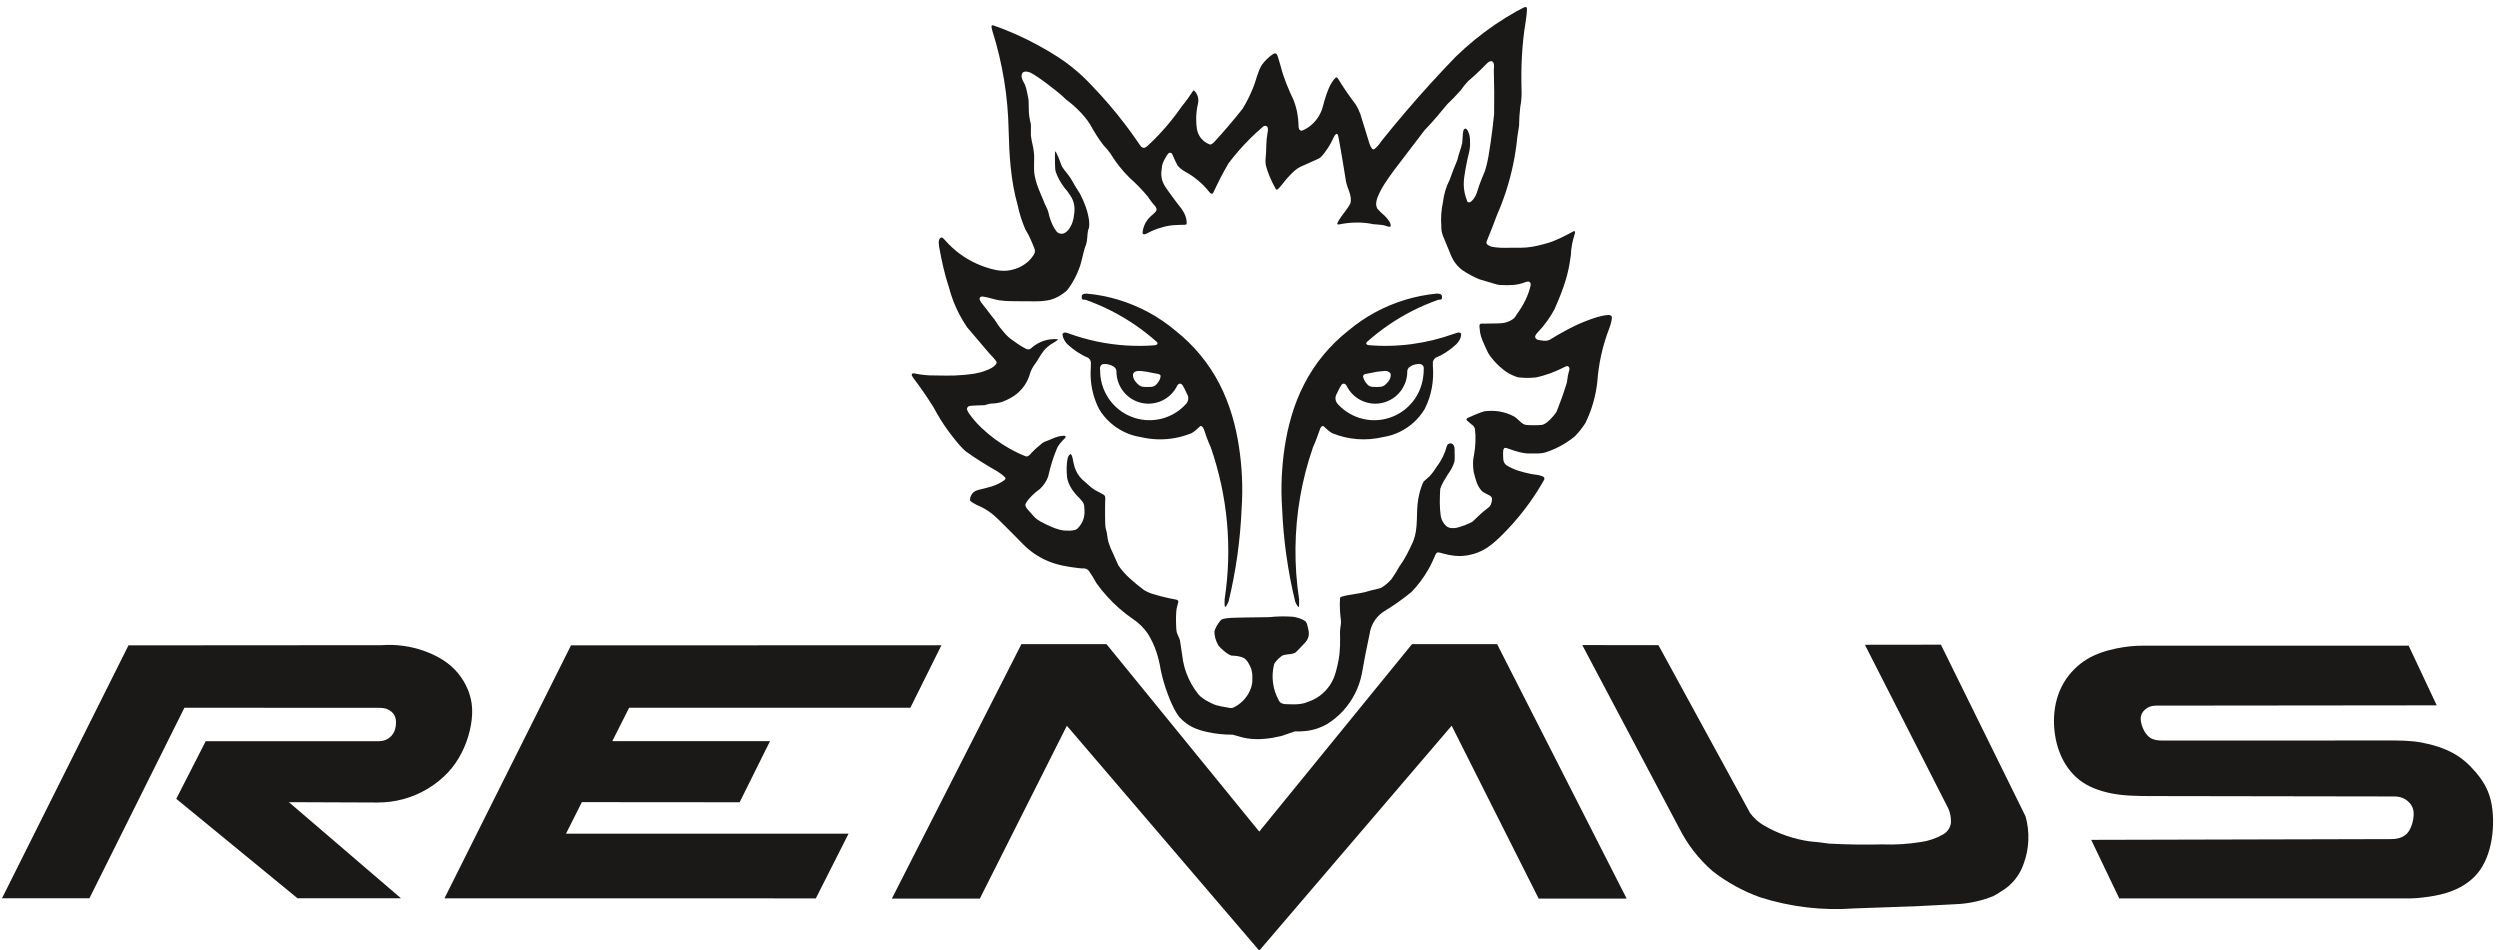 <?xml version="1.0" encoding="UTF-8"?>
<svg width="200px" height="76px" viewBox="0 0 200 76" version="1.1" xmlns="http://www.w3.org/2000/svg" xmlns:xlink="http://www.w3.org/1999/xlink">
    <!-- Generator: Sketch 40.3 (33839) - http://www.bohemiancoding.com/sketch -->
    <title>remus</title>
    <desc>Created with Sketch.</desc>
    <defs></defs>
    <g id="Page-1" stroke="none" stroke-width="1" fill="none" fill-rule="evenodd">
        <g id="Performance-Parts" transform="translate(-620, -571)" fill="#1A1918">
            <g id="Group-3" transform="translate(173, 477)">
                <g id="remus" transform="translate(447, 94)">
                    <path d="M98.569,33.249 C98.319,32.411 97.985,31.542 97.56,30.718 C97.135,29.893 96.617,29.113 96.026,28.397 C95.434,27.682 94.768,27.032 94.044,26.459 C93.379,25.898 92.659,25.406 91.894,24.991 C91.129,24.577 90.32,24.238 89.488,23.985 C88.65,23.731 87.783,23.559 86.916,23.488 C86.842,23.5 86.683,23.465 86.555,23.624 C86.536,23.717 86.525,23.805 86.553,23.899 C86.625,24.025 86.757,23.954 86.858,23.988 C87.555,24.235 88.237,24.528 88.898,24.863 C89.558,25.199 90.198,25.578 90.809,25.996 C91.42,26.414 92.004,26.872 92.556,27.365 C92.59,27.427 92.665,27.526 92.495,27.591 C92.459,27.605 92.422,27.615 92.386,27.622 C90.864,27.74 89.304,27.644 87.768,27.323 C87.01,27.165 86.264,26.953 85.537,26.689 C85.423,26.659 85.307,26.603 85.192,26.601 C85.127,26.59 84.964,26.688 85.003,26.787 C85.026,27.007 85.148,27.28 85.379,27.529 C85.904,28.014 86.469,28.386 87.043,28.618 C87.375,28.859 87.245,29.162 87.265,29.443 C87.211,30.173 87.286,30.933 87.506,31.674 C87.613,32.035 87.753,32.385 87.922,32.718 C88.159,33.114 88.452,33.475 88.795,33.787 C89.137,34.099 89.527,34.361 89.945,34.56 C90.362,34.761 90.805,34.897 91.26,34.966 C92.142,35.178 93.082,35.208 94,35.041 C94.452,34.958 94.895,34.829 95.321,34.656 C95.549,34.522 95.767,34.338 96.007,34.103 C96.116,34.009 96.273,34.22 96.308,34.338 C96.322,34.369 96.333,34.4 96.345,34.432 C96.356,34.462 96.365,34.493 96.395,34.581 C96.453,34.764 96.569,35.103 96.681,35.37 C96.738,35.508 96.798,35.645 96.861,35.781 C98.218,39.705 98.593,43.831 97.972,47.929 C97.966,48.134 97.955,48.334 97.989,48.544 C98.039,48.579 98.101,48.487 98.137,48.422 C98.195,48.325 98.231,48.228 98.284,48.13 C98.884,45.653 99.23,43.151 99.331,40.651 C99.443,39.016 99.367,37.358 99.113,35.714 C98.988,34.899 98.82,34.089 98.569,33.249 L98.569,33.249 Z M90.642,29.952 C90.644,29.861 90.758,29.744 90.862,29.714 C91.175,29.621 91.473,29.721 91.779,29.746 C91.947,29.783 92.115,29.816 92.281,29.848 C92.413,29.873 92.543,29.896 92.588,29.903 C92.607,29.907 92.626,29.911 92.643,29.915 C92.707,29.919 92.84,29.974 92.85,30.078 C92.835,30.332 92.701,30.568 92.468,30.797 C92.302,30.945 92.143,30.944 91.991,30.955 C91.661,30.949 91.309,31.029 91.013,30.721 C90.731,30.454 90.621,30.191 90.642,29.952 L90.642,29.952 Z M94.867,32.334 C94.602,32.625 94.293,32.876 93.95,33.076 C93.607,33.277 93.231,33.427 92.84,33.517 C92.049,33.699 91.224,33.626 90.503,33.337 C90.137,33.192 89.794,32.992 89.485,32.742 C89.176,32.492 88.901,32.192 88.678,31.858 C88.456,31.523 88.283,31.154 88.171,30.772 C88.059,30.389 88.006,29.995 88.011,29.6 C87.997,29.536 87.992,29.471 88.003,29.405 C88.006,29.278 88.151,29.132 88.242,29.13 C88.534,29.096 88.82,29.157 89.093,29.326 C89.251,29.434 89.296,29.559 89.316,29.67 C89.303,30.229 89.483,30.817 89.853,31.298 C90.033,31.531 90.254,31.732 90.497,31.889 C90.742,32.046 91.008,32.159 91.287,32.225 C91.855,32.362 92.465,32.292 92.984,32.042 C93.249,31.914 93.492,31.74 93.696,31.534 C93.9,31.327 94.067,31.088 94.189,30.829 C94.316,30.65 94.466,30.661 94.576,30.778 C94.73,31.011 94.842,31.247 94.944,31.481 C95.131,31.765 95.09,32.101 94.867,32.334 L94.867,32.334 Z" id="Fill-2"></path>
                    <path d="M128.938,25.34 C128.946,25.267 128.793,25.188 128.675,25.199 C128.068,25.234 127.445,25.463 126.84,25.698 C125.875,26.068 124.906,26.612 123.966,27.189 C123.662,27.324 123.344,27.238 123.031,27.187 C122.972,27.156 122.858,27.128 122.821,26.993 C122.778,26.878 122.882,26.745 122.985,26.626 C123.58,26.011 124.016,25.38 124.36,24.741 C124.895,23.537 125.356,22.334 125.559,21.127 C125.602,20.894 125.639,20.66 125.669,20.424 C125.682,19.843 125.804,19.244 125.993,18.665 C126.005,18.598 126.031,18.492 125.924,18.483 C125.203,18.865 124.487,19.254 123.762,19.459 C123.549,19.523 123.333,19.578 123.179,19.614 C122.887,19.684 122.766,19.704 122.571,19.742 C121.968,19.848 121.36,19.819 120.756,19.821 C120.27,19.835 119.782,19.833 119.291,19.728 C119.179,19.691 119.064,19.63 118.959,19.537 C118.891,19.455 118.916,19.355 118.952,19.264 C119.234,18.583 119.502,17.899 119.75,17.219 C120.04,16.56 120.296,15.887 120.514,15.201 C120.957,13.815 121.246,12.397 121.384,10.981 C121.434,10.675 121.481,10.372 121.525,10.066 C121.53,9.565 121.562,9.062 121.62,8.562 C121.711,8.101 121.745,7.634 121.724,7.168 C121.671,5.361 121.752,3.538 122.053,1.733 C122.108,1.365 122.16,1 122.155,0.629 C122.051,0.482 121.884,0.623 121.753,0.679 C121.617,0.747 121.479,0.819 121.343,0.893 C120.75,1.225 120.171,1.582 119.608,1.965 C119.046,2.348 118.499,2.756 117.973,3.186 C117.446,3.617 116.938,4.07 116.45,4.545 C115.759,5.26 115.078,5.984 114.409,6.72 C113.74,7.456 113.083,8.203 112.436,8.961 C111.789,9.718 111.154,10.487 110.531,11.265 C110.386,11.486 110.189,11.74 109.945,11.932 C109.88,11.969 109.793,11.95 109.724,11.84 C109.642,11.721 109.589,11.599 109.552,11.474 C109.309,10.688 109.063,9.913 108.824,9.115 C108.726,8.848 108.598,8.581 108.431,8.322 C107.909,7.638 107.446,6.966 107.029,6.267 C106.987,6.218 106.923,6.165 106.872,6.199 C106.65,6.404 106.549,6.589 106.432,6.792 C106.39,6.872 106.35,6.952 106.299,7.073 C106.193,7.326 106.062,7.687 105.968,8.005 C105.918,8.169 105.874,8.337 105.833,8.504 C105.763,8.784 105.651,9.052 105.499,9.3 C105.349,9.547 105.16,9.773 104.944,9.964 C104.71,10.169 104.439,10.354 104.155,10.452 C104.076,10.472 103.973,10.429 103.925,10.312 C103.897,10.236 103.883,10.157 103.884,10.077 C103.875,9.397 103.754,8.706 103.49,8.015 C103.073,7.131 102.698,6.252 102.47,5.355 C102.43,5.213 102.389,5.069 102.345,4.925 C102.303,4.781 102.258,4.636 102.233,4.556 C102.187,4.409 102.19,4.433 102.166,4.382 C102.119,4.256 101.983,4.249 101.878,4.304 C101.568,4.495 101.187,4.855 100.952,5.186 C100.592,5.775 100.505,6.408 100.245,7.024 C100.023,7.589 99.745,8.153 99.404,8.704 C98.707,9.585 97.967,10.459 97.151,11.346 C97.026,11.469 96.897,11.597 96.764,11.551 C96.593,11.486 96.432,11.392 96.29,11.271 C96.15,11.151 96.028,11.004 95.938,10.843 C95.723,10.477 95.715,10.051 95.697,9.648 C95.686,9.201 95.732,8.748 95.835,8.3 C95.894,8.076 95.881,7.812 95.765,7.569 C95.704,7.442 95.617,7.317 95.513,7.238 C95.491,7.229 95.471,7.238 95.444,7.271 C95.179,7.687 94.881,8.102 94.541,8.515 C94.28,8.892 94.005,9.262 93.718,9.618 C93.432,9.976 93.131,10.323 92.819,10.659 C92.484,11.02 92.128,11.379 91.771,11.701 C91.602,11.838 91.455,11.901 91.263,11.701 C90.844,11.098 90.414,10.476 89.959,9.886 C89.558,9.361 89.143,8.847 88.712,8.347 C88.282,7.846 87.839,7.357 87.381,6.883 C87.12,6.6 86.849,6.328 86.568,6.067 C86.285,5.806 85.994,5.557 85.694,5.319 C85.394,5.08 85.086,4.853 84.649,4.569 C84.213,4.287 83.649,3.948 83.072,3.634 C82.495,3.318 81.904,3.027 81.303,2.759 C80.689,2.488 80.064,2.232 79.432,2.022 C79.398,2.024 79.327,2.015 79.317,2.113 C79.332,2.234 79.357,2.357 79.392,2.479 C80.212,5.077 80.636,7.726 80.689,10.372 C80.741,12.397 80.846,14.423 81.423,16.453 C81.548,17.085 81.758,17.72 82.032,18.357 C82.358,18.883 82.571,19.408 82.778,19.948 C82.81,20.095 82.799,20.257 82.685,20.407 C82.571,20.585 82.43,20.762 82.234,20.938 C81.998,21.142 81.732,21.308 81.442,21.43 C81.154,21.551 80.846,21.627 80.534,21.654 C80.223,21.68 79.91,21.656 79.508,21.564 C79.107,21.471 78.614,21.312 78.145,21.101 C77.674,20.89 77.225,20.629 76.809,20.324 C76.359,19.995 75.951,19.619 75.582,19.193 C75.45,19.065 75.341,18.904 75.193,19.074 C75.036,19.298 75.118,19.528 75.133,19.758 C75.327,20.834 75.553,21.9 75.911,22.974 C76.01,23.355 76.13,23.73 76.272,24.097 C76.412,24.465 76.577,24.824 76.759,25.171 C76.943,25.52 77.147,25.857 77.368,26.181 L79.156,28.284 C79.365,28.495 79.559,28.704 79.712,28.922 C79.772,29.043 79.675,29.181 79.501,29.316 C79.447,29.36 79.389,29.4 79.329,29.436 C79.195,29.52 79.006,29.594 78.8,29.667 C78.219,29.891 77.635,29.943 77.047,29.998 C76.165,30.085 75.277,30.034 74.393,30.031 C73.964,30.014 73.53,29.955 73.108,29.865 C73.056,29.869 72.979,29.85 72.929,29.972 C72.944,30.081 73.041,30.187 73.108,30.295 C73.687,31.06 74.214,31.828 74.693,32.598 C75.031,33.238 75.421,33.876 75.879,34.501 C76.102,34.803 76.334,35.096 76.487,35.283 C76.638,35.47 76.709,35.552 76.782,35.631 C76.92,35.786 77.069,35.937 77.231,36.086 C78.08,36.7 78.909,37.211 79.786,37.708 C80,37.848 80.216,37.991 80.42,38.208 C80.462,38.266 80.425,38.344 80.361,38.406 C79.706,38.885 79.062,38.995 78.38,39.163 C78.238,39.208 78.084,39.232 77.935,39.342 C77.691,39.53 77.617,39.753 77.597,39.977 C77.589,40.084 77.765,40.179 77.866,40.244 C77.967,40.306 78.07,40.362 78.173,40.411 C78.376,40.494 78.575,40.59 78.765,40.699 C78.956,40.809 79.139,40.931 79.314,41.065 C79.489,41.201 79.653,41.348 79.849,41.536 C80.246,41.918 80.733,42.413 81.179,42.859 C81.405,43.088 81.63,43.316 81.854,43.545 C82.138,43.832 82.449,44.092 82.784,44.319 C83.12,44.545 83.478,44.738 83.852,44.894 C84.638,45.225 85.495,45.353 86.317,45.453 C86.475,45.481 86.546,45.464 86.66,45.472 C86.808,45.476 86.954,45.48 87.113,45.673 C87.337,45.996 87.534,46.319 87.709,46.645 C87.977,47.02 88.265,47.38 88.575,47.72 C88.884,48.061 89.213,48.384 89.559,48.687 C89.906,48.989 90.27,49.272 90.649,49.532 C90.884,49.686 91.104,49.865 91.303,50.065 C91.504,50.264 91.684,50.484 91.842,50.719 C92.412,51.632 92.705,52.631 92.859,53.6 C92.99,54.224 93.168,54.85 93.398,55.469 C93.511,55.773 93.636,56.073 93.726,56.279 C93.817,56.485 93.873,56.599 93.933,56.711 C94.048,56.927 94.181,57.141 94.336,57.353 C94.494,57.53 94.67,57.692 94.859,57.834 C95.376,58.229 95.94,58.416 96.507,58.545 C97.206,58.704 97.906,58.779 98.611,58.774 C99.009,58.869 99.392,59.019 99.787,59.071 C100.674,59.207 101.578,59.101 102.476,58.888 C102.845,58.781 103.217,58.625 103.585,58.511 C104.19,58.531 104.819,58.482 105.435,58.261 C105.691,58.172 105.938,58.059 106.171,57.925 C106.641,57.633 107.072,57.276 107.448,56.866 C107.823,56.454 108.145,55.99 108.398,55.493 C108.65,54.996 108.834,54.466 108.943,53.921 C109.13,52.842 109.34,51.763 109.575,50.686 C109.611,50.442 109.682,50.203 109.787,49.978 C109.892,49.755 110.03,49.544 110.195,49.36 C110.36,49.174 110.551,49.016 110.76,48.887 C111.483,48.449 112.202,47.946 112.921,47.357 C113.179,47.089 113.419,46.806 113.644,46.507 C113.866,46.21 114.073,45.896 114.257,45.574 C114.48,45.19 114.658,44.796 114.837,44.38 C114.865,44.322 114.905,44.217 115.005,44.199 C115.144,44.183 115.285,44.246 115.425,44.277 C116.041,44.449 116.656,44.536 117.275,44.445 C117.685,44.39 118.09,44.272 118.464,44.098 C118.84,43.923 119.185,43.692 119.611,43.321 C120.037,42.948 120.543,42.434 121.021,41.897 C121.5,41.359 121.95,40.795 122.368,40.211 C122.788,39.625 123.175,39.017 123.527,38.39 C123.557,38.32 123.575,38.237 123.489,38.15 C123.462,38.124 123.366,38.091 123.27,38.059 C123.005,37.971 122.731,37.97 122.463,37.913 C121.817,37.774 121.166,37.624 120.51,37.215 C120.186,36.957 120.271,36.595 120.246,36.281 C120.256,36.101 120.232,35.986 120.344,35.85 C120.428,35.795 120.53,35.855 120.623,35.876 C121.239,36.095 121.85,36.308 122.485,36.278 C122.858,36.284 123.226,36.299 123.602,36.203 C123.89,36.112 124.171,36.003 124.447,35.876 C124.721,35.749 124.988,35.604 125.244,35.442 C125.502,35.282 125.748,35.104 125.981,34.912 C126.327,34.559 126.603,34.202 126.835,33.838 C127.359,32.763 127.665,31.654 127.785,30.545 C127.887,29.117 128.195,27.671 128.755,26.231 C128.811,26.08 128.859,25.928 128.893,25.775 C128.91,25.698 128.925,25.62 128.934,25.57 C128.954,25.447 128.949,25.416 128.938,25.34 L128.938,25.34 Z M125.488,29.815 C125.381,30.148 125.415,30.481 125.285,30.81 C125.232,30.987 125.19,31.111 125.109,31.35 C125.067,31.472 125.012,31.635 124.956,31.797 C124.851,32.099 124.706,32.477 124.628,32.673 C124.594,32.762 124.585,32.783 124.576,32.807 C124.55,32.87 124.52,32.945 124.504,32.975 C124.254,33.334 123.82,33.828 123.443,33.97 C123.382,33.986 123.381,33.992 123.242,34.002 C123.166,34.007 123.04,34.014 122.914,34.018 C122.673,34.026 122.372,34.014 122.21,34.003 C122.134,33.998 122.107,33.994 122.08,33.99 C121.764,33.975 121.437,33.499 121.138,33.324 C120.339,32.895 119.525,32.805 118.755,32.904 C118.308,33.023 117.858,33.248 117.409,33.437 C117.328,33.483 117.291,33.564 117.336,33.618 C117.469,33.75 117.596,33.834 117.725,33.956 C117.917,34.066 117.957,34.202 117.994,34.317 C118.078,35.007 118.045,35.701 117.923,36.385 C117.813,36.842 117.827,37.296 117.892,37.743 C118.033,38.256 118.106,38.761 118.505,39.236 C118.524,39.26 118.545,39.279 118.575,39.302 C118.664,39.37 118.744,39.417 118.867,39.485 C118.97,39.543 119.076,39.596 119.181,39.645 C119.402,39.777 119.358,39.929 119.349,40.064 C119.314,40.248 119.266,40.469 119.076,40.606 C118.636,40.927 118.23,41.314 117.799,41.735 C117.381,41.963 116.978,42.106 116.546,42.221 C116.255,42.261 115.965,42.3 115.688,42.076 C115.419,41.81 115.317,41.554 115.262,41.303 C115.154,40.567 115.177,39.838 115.219,39.108 C115.336,38.731 115.577,38.36 115.805,37.986 C116.056,37.644 116.236,37.304 116.345,36.971 C116.359,36.911 116.364,36.903 116.369,36.784 C116.371,36.734 116.374,36.651 116.376,36.569 C116.377,36.486 116.377,36.403 116.374,36.319 C116.348,36.078 116.418,35.827 116.279,35.597 C116.115,35.413 115.974,35.451 115.849,35.533 C115.761,35.604 115.767,35.663 115.736,35.722 C115.589,36.262 115.344,36.797 114.955,37.31 C114.796,37.576 114.604,37.839 114.367,38.099 C114.236,38.213 114.079,38.349 113.969,38.452 C113.914,38.504 113.888,38.534 113.846,38.6 C113.653,39.039 113.541,39.479 113.46,39.919 C113.256,41.075 113.507,42.233 113.029,43.363 C112.72,44.043 112.399,44.708 111.918,45.37 C111.741,45.693 111.543,46.015 111.317,46.334 C111.042,46.649 110.773,46.856 110.501,47.021 C110.139,47.161 109.802,47.179 109.452,47.298 C108.745,47.52 108.043,47.523 107.345,47.729 C107.292,47.746 107.217,47.769 107.205,47.841 C107.154,48.464 107.204,49.087 107.28,49.706 C107.292,49.978 107.196,50.28 107.199,50.567 C107.218,51.313 107.224,52.069 107.085,52.808 C106.947,53.488 106.805,54.2 106.402,54.798 C106.186,55.123 105.914,55.413 105.602,55.646 C105.291,55.879 104.942,56.056 104.572,56.168 C104.524,56.19 104.474,56.209 104.423,56.228 C103.871,56.397 103.329,56.343 102.783,56.329 C102.622,56.302 102.458,56.282 102.328,56.076 C101.788,55.114 101.7,54.095 101.918,53.176 C101.942,53.112 101.943,53.086 102.027,52.976 C102.057,52.938 102.105,52.877 102.157,52.819 C102.208,52.761 102.263,52.706 102.318,52.654 C102.413,52.567 102.508,52.49 102.542,52.471 C102.678,52.393 102.847,52.374 102.952,52.36 C103.138,52.326 103.408,52.335 103.601,52.225 C103.643,52.196 103.637,52.209 103.733,52.113 C103.784,52.062 103.871,51.976 103.956,51.889 C104.128,51.712 104.295,51.535 104.456,51.358 C104.774,50.969 104.731,50.608 104.648,50.252 C104.578,50.062 104.593,49.857 104.416,49.686 C104.098,49.48 103.789,49.405 103.478,49.344 C102.831,49.292 102.181,49.303 101.537,49.372 C100.901,49.374 100.265,49.383 99.629,49.399 C99.122,49.423 98.614,49.397 98.109,49.465 C97.95,49.503 97.787,49.488 97.641,49.641 C97.391,49.927 97.236,50.238 97.159,50.487 C97.14,50.883 97.261,51.272 97.48,51.652 L97.667,51.851 C97.95,52.123 98.241,52.362 98.513,52.45 C98.849,52.457 99.186,52.489 99.513,52.642 C99.778,52.81 99.92,53.111 100.032,53.349 C100.206,53.715 100.191,54.07 100.186,54.427 C100.19,54.798 100.054,55.177 99.861,55.511 C99.731,55.733 99.568,55.938 99.382,56.116 C99.196,56.293 98.986,56.444 98.76,56.561 C98.642,56.632 98.525,56.651 98.413,56.642 C97.933,56.535 97.451,56.516 96.989,56.295 C96.619,56.106 96.254,55.953 95.901,55.581 C95.689,55.322 95.5,55.046 95.333,54.756 C95.168,54.466 95.026,54.161 94.91,53.848 C94.795,53.535 94.706,53.211 94.645,52.884 L94.417,51.355 C94.399,51.072 94.167,50.79 94.12,50.474 C94.113,50.418 94.111,50.413 94.104,50.293 C94.099,50.229 94.094,50.123 94.089,50.017 C94.085,49.911 94.082,49.804 94.081,49.696 C94.08,49.399 94.076,49.186 94.106,48.885 C94.118,48.634 94.222,48.382 94.267,48.13 C94.28,48.04 94.167,47.988 94.131,47.977 C93.707,47.899 93.289,47.813 92.869,47.701 C92.393,47.562 91.917,47.476 91.46,47.159 C90.74,46.605 89.954,45.968 89.474,45.233 C89.385,45.056 89.302,44.876 89.227,44.695 C89.14,44.457 89.011,44.216 88.904,43.975 C88.796,43.76 88.757,43.557 88.669,43.346 C88.573,43.002 88.586,42.653 88.465,42.302 C88.438,42.171 88.426,42.135 88.418,41.883 C88.414,41.749 88.409,41.536 88.406,41.321 C88.401,40.895 88.404,40.469 88.416,40.042 C88.414,39.892 88.474,39.735 88.313,39.591 C88.014,39.405 87.724,39.299 87.44,39.098 C87.23,38.962 87.019,38.733 86.806,38.558 C86.649,38.438 86.508,38.3 86.385,38.147 C86.262,37.993 86.157,37.823 86.075,37.644 C85.901,37.28 85.873,36.891 85.779,36.54 C85.751,36.449 85.679,36.289 85.615,36.332 C85.5,36.413 85.47,36.512 85.43,36.603 C85.301,37.133 85.322,37.656 85.364,38.177 C85.446,38.679 85.708,39.155 86.134,39.623 C86.313,39.788 86.486,39.99 86.585,40.121 C86.634,40.185 86.638,40.189 86.678,40.27 C86.75,40.443 86.756,40.591 86.756,40.805 C86.795,41.308 86.654,41.81 86.223,42.262 C86.164,42.318 86.109,42.352 86.047,42.379 C85.738,42.483 85.452,42.45 85.154,42.442 C84.668,42.405 84.189,42.184 83.719,41.967 C83.418,41.812 83.126,41.683 82.843,41.45 C82.599,41.212 82.478,41.031 82.261,40.81 C82.077,40.621 81.973,40.426 82.073,40.247 C82.311,39.844 82.794,39.397 83.188,39.122 C83.518,38.815 83.744,38.448 83.857,38.111 C84.021,37.374 84.234,36.647 84.537,35.923 C84.621,35.683 84.82,35.444 85.039,35.212 C85.115,35.121 85.26,35.032 85.247,34.936 C85.239,34.857 85.169,34.863 85.124,34.859 C85.059,34.859 85.064,34.856 84.964,34.869 C84.924,34.875 84.856,34.885 84.788,34.898 C84.513,34.94 84.244,35.07 83.951,35.192 C83.741,35.292 83.537,35.316 83.336,35.487 C83.219,35.577 83.083,35.696 82.921,35.841 C82.853,35.902 82.786,35.965 82.722,36.028 C82.618,36.128 82.515,36.233 82.499,36.251 C82.363,36.428 82.214,36.539 82.087,36.513 C81.637,36.347 81.196,36.127 80.771,35.89 C80.361,35.661 79.965,35.405 79.586,35.124 C79.207,34.844 78.847,34.541 78.507,34.216 C78.113,33.839 77.796,33.461 77.525,33.081 C77.443,32.934 77.314,32.778 77.373,32.635 C77.431,32.494 77.56,32.481 77.636,32.463 C78.017,32.438 78.393,32.423 78.773,32.415 C78.966,32.368 79.099,32.304 79.266,32.289 C79.592,32.276 79.92,32.245 80.233,32.127 C80.618,31.967 81.023,31.775 81.359,31.493 C81.585,31.304 81.788,31.083 81.956,30.839 C82.124,30.595 82.257,30.33 82.351,30.049 C82.42,29.771 82.539,29.493 82.725,29.226 C83.021,28.846 83.207,28.433 83.47,28.099 C83.576,27.965 83.697,27.84 83.828,27.73 C83.959,27.619 84.1,27.521 84.25,27.439 C84.368,27.375 84.484,27.299 84.598,27.205 C84.623,27.177 84.628,27.151 84.599,27.132 C83.867,27.091 83.148,27.261 82.446,27.895 C82.32,27.983 82.212,27.96 82.077,27.9 C82.02,27.875 82.004,27.871 81.894,27.807 C81.835,27.774 81.741,27.72 81.65,27.662 C81.557,27.605 81.467,27.545 81.378,27.483 C81.135,27.296 80.898,27.168 80.666,26.954 C80.412,26.721 80.222,26.47 80.047,26.258 C79.838,26.021 79.717,25.781 79.544,25.539 C79.255,25.211 79.053,24.884 78.775,24.557 C78.61,24.329 78.362,24.097 78.366,23.865 C78.419,23.707 78.532,23.735 78.593,23.719 C79.018,23.768 79.501,23.952 79.927,24.022 C80.531,24.115 81.133,24.088 81.733,24.101 C82.346,24.083 82.964,24.148 83.575,24.062 C84.177,24.014 84.757,23.75 85.334,23.258 C85.592,22.95 85.782,22.634 85.965,22.296 C86.103,22.036 86.224,21.766 86.327,21.491 C86.58,20.849 86.632,20.2 86.879,19.58 C87.011,19.184 86.967,18.787 87.051,18.398 C87.181,18.153 87.134,17.881 87.125,17.629 C87.025,16.908 86.764,16.193 86.394,15.491 C86.129,15.086 85.886,14.681 85.662,14.275 C85.459,13.96 85.171,13.662 84.966,13.332 C84.921,13.242 84.904,13.207 84.86,13.078 C84.842,13.027 84.816,12.949 84.788,12.873 C84.706,12.652 84.608,12.432 84.502,12.214 C84.477,12.163 84.428,12.065 84.408,12.143 C84.395,12.293 84.397,12.441 84.395,12.591 C84.392,12.869 84.402,13.217 84.412,13.408 C84.416,13.499 84.419,13.533 84.424,13.569 C84.427,13.603 84.433,13.637 84.438,13.67 C84.573,14.125 84.822,14.569 85.147,15.008 C85.323,15.205 85.474,15.406 85.604,15.611 C85.975,16.133 86.01,16.684 85.921,17.187 C85.891,17.598 85.758,18.014 85.465,18.397 C85.144,18.775 84.801,18.776 84.546,18.545 C84.263,18.198 84.124,17.833 84.001,17.473 C83.914,17.229 83.887,16.967 83.786,16.736 C83.765,16.687 83.761,16.68 83.71,16.577 C83.684,16.524 83.64,16.435 83.599,16.345 C83.46,16.037 83.364,15.733 83.217,15.425 C83.05,15.027 82.892,14.623 82.796,14.155 C82.639,13.472 82.795,12.803 82.701,12.129 C82.676,11.773 82.551,11.416 82.504,11.056 C82.428,10.671 82.505,10.283 82.464,9.898 C82.371,9.542 82.306,9.172 82.305,8.81 C82.295,8.567 82.293,8.267 82.289,8.095 C82.287,8.014 82.285,7.979 82.28,7.942 C82.191,7.555 82.148,7.175 82.011,6.807 C81.847,6.482 81.589,6.115 81.81,5.816 C81.86,5.764 81.921,5.746 81.969,5.736 C82.09,5.703 82.304,5.757 82.419,5.804 C82.822,6.007 83.232,6.305 83.633,6.599 C84.2,7.049 84.759,7.435 85.317,7.986 C85.489,8.113 85.657,8.249 85.821,8.389 C86.329,8.83 86.739,9.287 86.993,9.636 C87.076,9.751 87.155,9.87 87.23,9.991 C87.545,10.565 87.868,11.089 88.294,11.637 C88.506,11.85 88.68,12.063 88.831,12.277 C89.233,12.939 89.727,13.59 90.372,14.23 C90.871,14.666 91.395,15.208 91.816,15.717 C91.931,15.89 92.055,16.061 92.19,16.231 C92.296,16.38 92.459,16.509 92.515,16.675 C92.582,16.885 92.352,17.041 92.105,17.26 C91.616,17.693 91.449,18.184 91.404,18.615 C91.403,18.65 91.414,18.686 91.444,18.714 C91.537,18.786 91.616,18.726 91.7,18.701 C92.107,18.482 92.539,18.293 92.955,18.193 C93.568,17.989 94.174,17.994 94.789,17.984 C94.84,17.977 94.895,17.971 94.931,17.925 C94.958,17.498 94.799,17.088 94.514,16.69 C94.221,16.323 93.941,15.953 93.674,15.581 C93.455,15.251 93.182,14.954 93.024,14.567 C92.962,14.408 92.922,14.24 92.908,14.07 C92.88,13.801 92.944,13.539 92.967,13.269 C93.026,12.958 93.209,12.647 93.418,12.338 C93.528,12.178 93.664,12.194 93.759,12.291 C93.856,12.481 93.908,12.646 93.999,12.828 C94.065,12.968 94.148,13.14 94.206,13.242 C94.373,13.448 94.576,13.595 94.759,13.701 C95.016,13.839 95.262,13.993 95.498,14.165 C95.733,14.335 95.957,14.523 96.168,14.724 C96.378,14.927 96.574,15.142 96.755,15.371 C96.84,15.472 96.921,15.537 97.008,15.483 L97.054,15.431 C97.432,14.632 97.818,13.847 98.286,13.057 C98.551,12.706 98.829,12.365 99.119,12.033 C99.41,11.702 99.711,11.382 100.023,11.072 C100.336,10.762 100.656,10.459 100.993,10.179 C101.122,10.038 101.285,10.027 101.39,10.148 C101.498,10.375 101.394,10.584 101.377,10.805 C101.29,11.281 101.317,11.747 101.283,12.221 C101.275,12.532 101.205,12.85 101.257,13.158 C101.402,13.805 101.691,14.449 102.043,15.088 C102.073,15.15 102.14,15.191 102.181,15.173 C102.313,15.074 102.42,14.927 102.527,14.809 C102.833,14.415 103.155,14.022 103.576,13.65 C103.891,13.375 104.195,13.274 104.493,13.139 C104.777,13.016 105.137,12.852 105.321,12.768 C105.406,12.729 105.426,12.72 105.447,12.71 C105.485,12.69 105.532,12.665 105.561,12.649 C105.595,12.637 105.676,12.562 105.729,12.503 C105.802,12.425 105.82,12.41 105.942,12.251 C106.007,12.164 106.111,12.024 106.206,11.881 C106.406,11.581 106.568,11.277 106.702,10.97 C106.745,10.878 106.824,10.748 106.933,10.705 C107.049,10.749 107.03,10.83 107.059,10.891 C107.066,10.913 107.072,10.936 107.103,11.11 C107.136,11.285 107.194,11.611 107.252,11.935 C107.399,12.775 107.535,13.617 107.668,14.454 C107.755,15.052 108.212,15.674 108.025,16.281 C107.99,16.354 107.982,16.372 107.915,16.476 C107.888,16.518 107.845,16.583 107.801,16.648 C107.545,17.032 107.162,17.45 106.992,17.852 C106.98,17.876 106.978,17.9 106.983,17.923 C107.035,17.985 107.085,17.949 107.137,17.953 C107.96,17.784 108.791,17.755 109.599,17.884 C110.041,18.004 110.479,17.917 110.917,18.086 C111.03,18.115 111.157,18.193 111.258,18.099 C111.277,17.818 111.045,17.55 110.799,17.286 C110.597,17.107 110.367,16.904 110.193,16.704 C110.024,16.378 110.096,16.094 110.201,15.797 C110.48,15.067 110.989,14.35 111.516,13.63 L113.959,10.427 C114.327,10.043 114.676,9.656 115.008,9.266 C115.275,8.962 115.507,8.643 115.775,8.347 C116.133,8.005 116.498,7.629 116.827,7.261 C117.006,7.007 117.208,6.754 117.439,6.504 C117.778,6.215 118.115,5.911 118.444,5.588 C118.606,5.428 118.763,5.266 118.856,5.173 C118.946,5.08 118.972,5.055 119,5.032 C119.158,4.908 119.318,4.813 119.452,4.984 C119.58,5.208 119.498,5.413 119.506,5.626 C119.54,6.794 119.548,7.958 119.529,9.124 C119.453,9.892 119.359,10.658 119.247,11.428 C119.191,11.813 119.131,12.198 119.087,12.452 C119.044,12.706 119.017,12.832 118.988,12.955 C118.933,13.201 118.868,13.446 118.794,13.691 C118.632,14.059 118.486,14.424 118.351,14.791 C118.182,15.234 118.15,15.683 117.722,16.097 C117.606,16.221 117.438,16.22 117.384,16.114 C117.29,15.87 117.207,15.619 117.161,15.361 C116.998,14.563 117.199,13.797 117.339,13.012 C117.42,12.565 117.576,12.114 117.605,11.665 C117.598,11.294 117.635,10.918 117.465,10.558 C117.424,10.434 117.31,10.247 117.194,10.297 C117.107,10.329 117.081,10.433 117.062,10.478 C117.002,10.798 117.016,11.122 116.977,11.439 C116.886,11.873 116.684,12.336 116.593,12.784 C116.365,13.306 116.171,13.841 115.978,14.371 C115.674,14.967 115.508,15.566 115.44,16.156 C115.298,16.804 115.256,17.455 115.306,18.095 C115.296,18.36 115.34,18.627 115.442,18.882 L116.068,20.402 C116.189,20.699 116.359,20.996 116.601,21.262 C116.716,21.387 116.842,21.502 116.975,21.603 C117.435,21.913 117.894,22.155 118.354,22.345 L119.7,22.744 C119.852,22.795 120.003,22.803 120.199,22.806 C120.797,22.83 121.416,22.822 122.003,22.581 C122.102,22.543 122.198,22.523 122.295,22.523 C122.495,22.614 122.446,22.732 122.45,22.827 C122.278,23.621 121.887,24.407 121.321,25.178 C121.248,25.289 121.189,25.417 121.054,25.515 C120.581,25.857 120.123,25.871 119.672,25.876 C119.358,25.887 118.961,25.888 118.755,25.888 L118.611,25.888 C118.537,25.898 118.458,25.866 118.389,25.943 C118.316,26.084 118.379,26.209 118.379,26.341 C118.408,26.915 118.69,27.454 118.953,28.032 C119.064,28.31 119.285,28.589 119.5,28.841 C119.649,29.014 119.81,29.178 119.98,29.33 C120.15,29.484 120.33,29.627 120.518,29.758 C120.821,29.95 121.125,30.087 121.427,30.184 C121.904,30.244 122.382,30.249 122.856,30.197 C123.646,30.038 124.438,29.738 125.226,29.332 C125.314,29.293 125.416,29.253 125.492,29.337 C125.632,29.514 125.513,29.653 125.488,29.815 L125.488,29.815 Z" id="Fill-3"></path>
                    <path d="M116.641,26.606 L116.361,26.689 C114.117,27.498 111.783,27.813 109.457,27.609 C109.392,27.594 109.269,27.533 109.307,27.446 C109.312,27.42 109.323,27.392 109.343,27.365 C109.895,26.872 110.478,26.415 111.09,25.996 C111.702,25.578 112.341,25.199 113.001,24.863 C113.662,24.528 114.344,24.235 115.041,23.988 C115.136,23.962 115.228,24.006 115.331,23.924 C115.381,23.853 115.352,23.77 115.356,23.693 C115.357,23.623 115.294,23.542 115.213,23.526 C115.141,23.498 115.056,23.491 114.963,23.486 C114.099,23.566 113.244,23.734 112.411,23.985 C111.579,24.238 110.769,24.577 110.005,24.991 C109.241,25.406 108.52,25.898 107.855,26.459 C107.129,27.032 106.465,27.682 105.873,28.397 C104.669,29.835 103.818,31.58 103.33,33.249 C102.835,34.93 102.623,36.531 102.539,38.177 C102.503,39.002 102.512,39.828 102.568,40.651 C102.669,43.136 103.011,45.637 103.615,48.13 C103.691,48.266 103.723,48.414 103.86,48.545 C103.878,48.55 103.901,48.563 103.919,48.53 C103.922,48.531 103.926,48.421 103.93,48.323 C103.934,48.191 103.933,48.06 103.927,47.929 C103.721,46.577 103.624,45.208 103.638,43.839 C103.653,42.469 103.778,41.098 104.012,39.748 C104.247,38.399 104.591,37.072 105.039,35.781 C105.282,35.27 105.43,34.768 105.632,34.247 C105.677,34.165 105.791,34.026 105.892,34.103 C106.119,34.327 106.346,34.519 106.577,34.656 C107.867,35.178 109.26,35.292 110.64,34.966 C111.094,34.897 111.538,34.761 111.954,34.56 C112.372,34.361 112.762,34.099 113.104,33.787 C113.446,33.475 113.74,33.114 113.976,32.718 C114.534,31.621 114.722,30.446 114.63,29.285 C114.654,29.074 114.535,28.873 114.855,28.618 C115.398,28.395 115.941,28.06 116.52,27.528 C116.746,27.273 116.906,27.004 116.889,26.706 C116.872,26.633 116.736,26.584 116.641,26.606 L116.641,26.606 Z M109.188,29.931 C109.274,29.909 109.285,29.908 109.403,29.888 C109.454,29.878 109.533,29.864 109.615,29.848 C109.781,29.817 109.951,29.783 110.12,29.746 C110.356,29.714 110.591,29.69 110.827,29.676 C111.018,29.663 111.266,29.819 111.256,29.952 C111.277,30.221 111.142,30.481 110.885,30.721 C110.603,31.005 110.348,30.942 110.096,30.96 C109.872,30.947 109.638,30.986 109.431,30.797 C109.192,30.566 109.095,30.349 109.048,30.136 C109.023,30.028 109.142,29.935 109.188,29.931 L109.188,29.931 Z M113.898,29.544 C113.898,30.335 113.693,31.154 113.22,31.858 C112.998,32.192 112.722,32.492 112.414,32.742 C112.104,32.992 111.762,33.192 111.396,33.337 C111.031,33.483 110.646,33.574 110.25,33.605 C109.464,33.67 108.639,33.483 107.948,33.076 C107.606,32.876 107.297,32.625 107.032,32.334 C106.972,32.273 106.923,32.2 106.889,32.119 C106.818,31.948 106.823,31.763 106.886,31.611 C107.032,31.332 107.136,31.055 107.323,30.778 C107.441,30.658 107.545,30.68 107.637,30.748 L107.71,30.829 C107.831,31.088 107.999,31.327 108.203,31.534 C108.407,31.74 108.65,31.914 108.914,32.042 C109.18,32.169 109.467,32.25 109.755,32.28 C110.318,32.339 110.901,32.21 111.401,31.889 C111.645,31.732 111.866,31.53 112.046,31.297 C112.225,31.064 112.365,30.799 112.456,30.522 C112.546,30.245 112.588,29.958 112.581,29.67 C112.597,29.585 112.63,29.5 112.694,29.42 C112.788,29.335 112.881,29.275 112.984,29.231 C113.25,29.131 113.516,29.059 113.758,29.171 C113.934,29.317 113.898,29.427 113.898,29.544 L113.898,29.544 Z" id="Fill-4"></path>
                    <path d="M14.753,56.618 L30.279,56.626 C30.529,56.626 30.783,56.639 31.012,56.744 C31.24,56.847 31.44,57.016 31.554,57.226 C31.667,57.436 31.693,57.688 31.675,57.939 C31.658,58.189 31.597,58.439 31.472,58.653 C31.347,58.866 31.158,59.043 30.936,59.155 C30.714,59.268 30.461,59.298 30.211,59.298 L16.457,59.295 L14.101,63.906 L23.8,71.861 L32.075,71.86 L23.112,64.173 L30.193,64.201 C30.897,64.203 31.603,64.113 32.284,63.926 C32.967,63.738 33.627,63.455 34.233,63.088 C34.84,62.722 35.393,62.273 35.845,61.789 C36.296,61.304 36.645,60.783 36.93,60.227 C37.213,59.671 37.431,59.08 37.577,58.472 C37.724,57.864 37.797,57.24 37.77,56.679 C37.743,56.118 37.617,55.619 37.42,55.149 C37.223,54.677 36.956,54.234 36.63,53.843 C36.305,53.453 35.922,53.114 35.468,52.82 C35.015,52.526 34.491,52.277 33.946,52.081 C32.853,51.689 31.684,51.527 30.539,51.614 L10.278,51.628 L0.16,71.862 L7.154,71.862 L14.753,56.618" id="Fill-5"></path>
                    <polyline id="Fill-6" points="45.68 51.629 35.558 71.864 65.267 71.87 67.884 66.693 45.28 66.694 46.549 64.171 59.172 64.181 61.601 59.29 48.984 59.29 50.332 56.617 72.83 56.617 75.315 51.619 45.68 51.629"></polyline>
                    <polyline id="Fill-7" points="116.133 58.057 123.094 71.889 130.133 71.889 119.768 51.53 112.961 51.53 100.741 66.529 88.519 51.532 81.713 51.532 71.348 71.89 78.386 71.89 85.349 58.059 100.741 76.049 116.133 58.057"></polyline>
                    <path d="M136.995,69.681 C138.147,70.582 139.435,71.292 140.811,71.784 C143.252,72.562 145.817,72.863 148.372,72.671 L153.273,72.5 L156.406,72.338 C157.449,72.302 158.48,72.084 159.449,71.695 C159.658,71.59 159.86,71.469 160.054,71.335 C160.917,70.843 161.571,70.05 161.891,69.106 C162.34,67.891 162.394,66.563 162.047,65.315 L155.273,51.574 L149.192,51.582 L155.88,64.711 C156.025,65.06 156.092,65.435 156.076,65.812 C156.032,66.207 155.799,66.555 155.454,66.749 C154.914,67.061 154.319,67.267 153.704,67.356 C152.667,67.526 151.618,67.592 150.569,67.552 C149.153,67.584 147.738,67.564 146.324,67.49 C145.807,67.411 145.289,67.351 144.768,67.308 C143.498,67.126 142.274,66.704 141.159,66.062 C140.708,65.809 140.315,65.462 140.009,65.043 L132.675,51.613 L126.582,51.606 L134.325,66.23 C134.982,67.544 135.89,68.718 136.995,69.681" id="Fill-8"></path>
                    <path d="M194.28,71.74 C194.872,71.653 195.561,71.526 196.267,71.235 C196.975,70.945 197.7,70.494 198.245,69.812 C198.79,69.131 199.154,68.22 199.329,67.166 C199.503,66.112 199.489,64.914 199.25,63.973 C199.012,63.032 198.549,62.347 198.038,61.752 C197.528,61.155 196.971,60.647 196.249,60.251 C195.528,59.856 194.642,59.573 193.732,59.403 C192.822,59.233 191.89,59.237 190.961,59.239 L172.975,59.243 C172.635,59.243 172.281,59.201 172.009,59.016 C171.737,58.831 171.548,58.54 171.418,58.221 C171.286,57.902 171.213,57.554 171.283,57.269 C171.352,56.984 171.565,56.76 171.801,56.621 C172.037,56.481 172.296,56.45 172.546,56.45 L194.938,56.427 L192.693,51.654 L171.442,51.653 C170.752,51.653 170.062,51.719 169.3,51.879 C168.538,52.039 167.704,52.284 166.956,52.738 C166.209,53.192 165.548,53.855 165.091,54.639 C164.634,55.421 164.381,56.326 164.327,57.292 C164.274,58.259 164.42,59.288 164.765,60.184 C165.109,61.082 165.651,61.847 166.347,62.392 C167.044,62.936 167.894,63.261 168.887,63.466 C169.88,63.671 171.014,63.684 172.138,63.686 L191.569,63.717 C191.865,63.717 192.166,63.784 192.434,63.952 C192.703,64.121 192.942,64.379 193.039,64.713 C193.136,65.047 193.092,65.456 192.996,65.816 C192.899,66.175 192.751,66.485 192.553,66.689 C192.169,67.068 191.67,67.13 191.249,67.128 L167.296,67.188 L169.541,71.874 L192.693,71.874 C193.191,71.874 193.687,71.826 194.28,71.74" id="Fill-9"></path>
                </g>
            </g>
        </g>
    </g>
</svg>